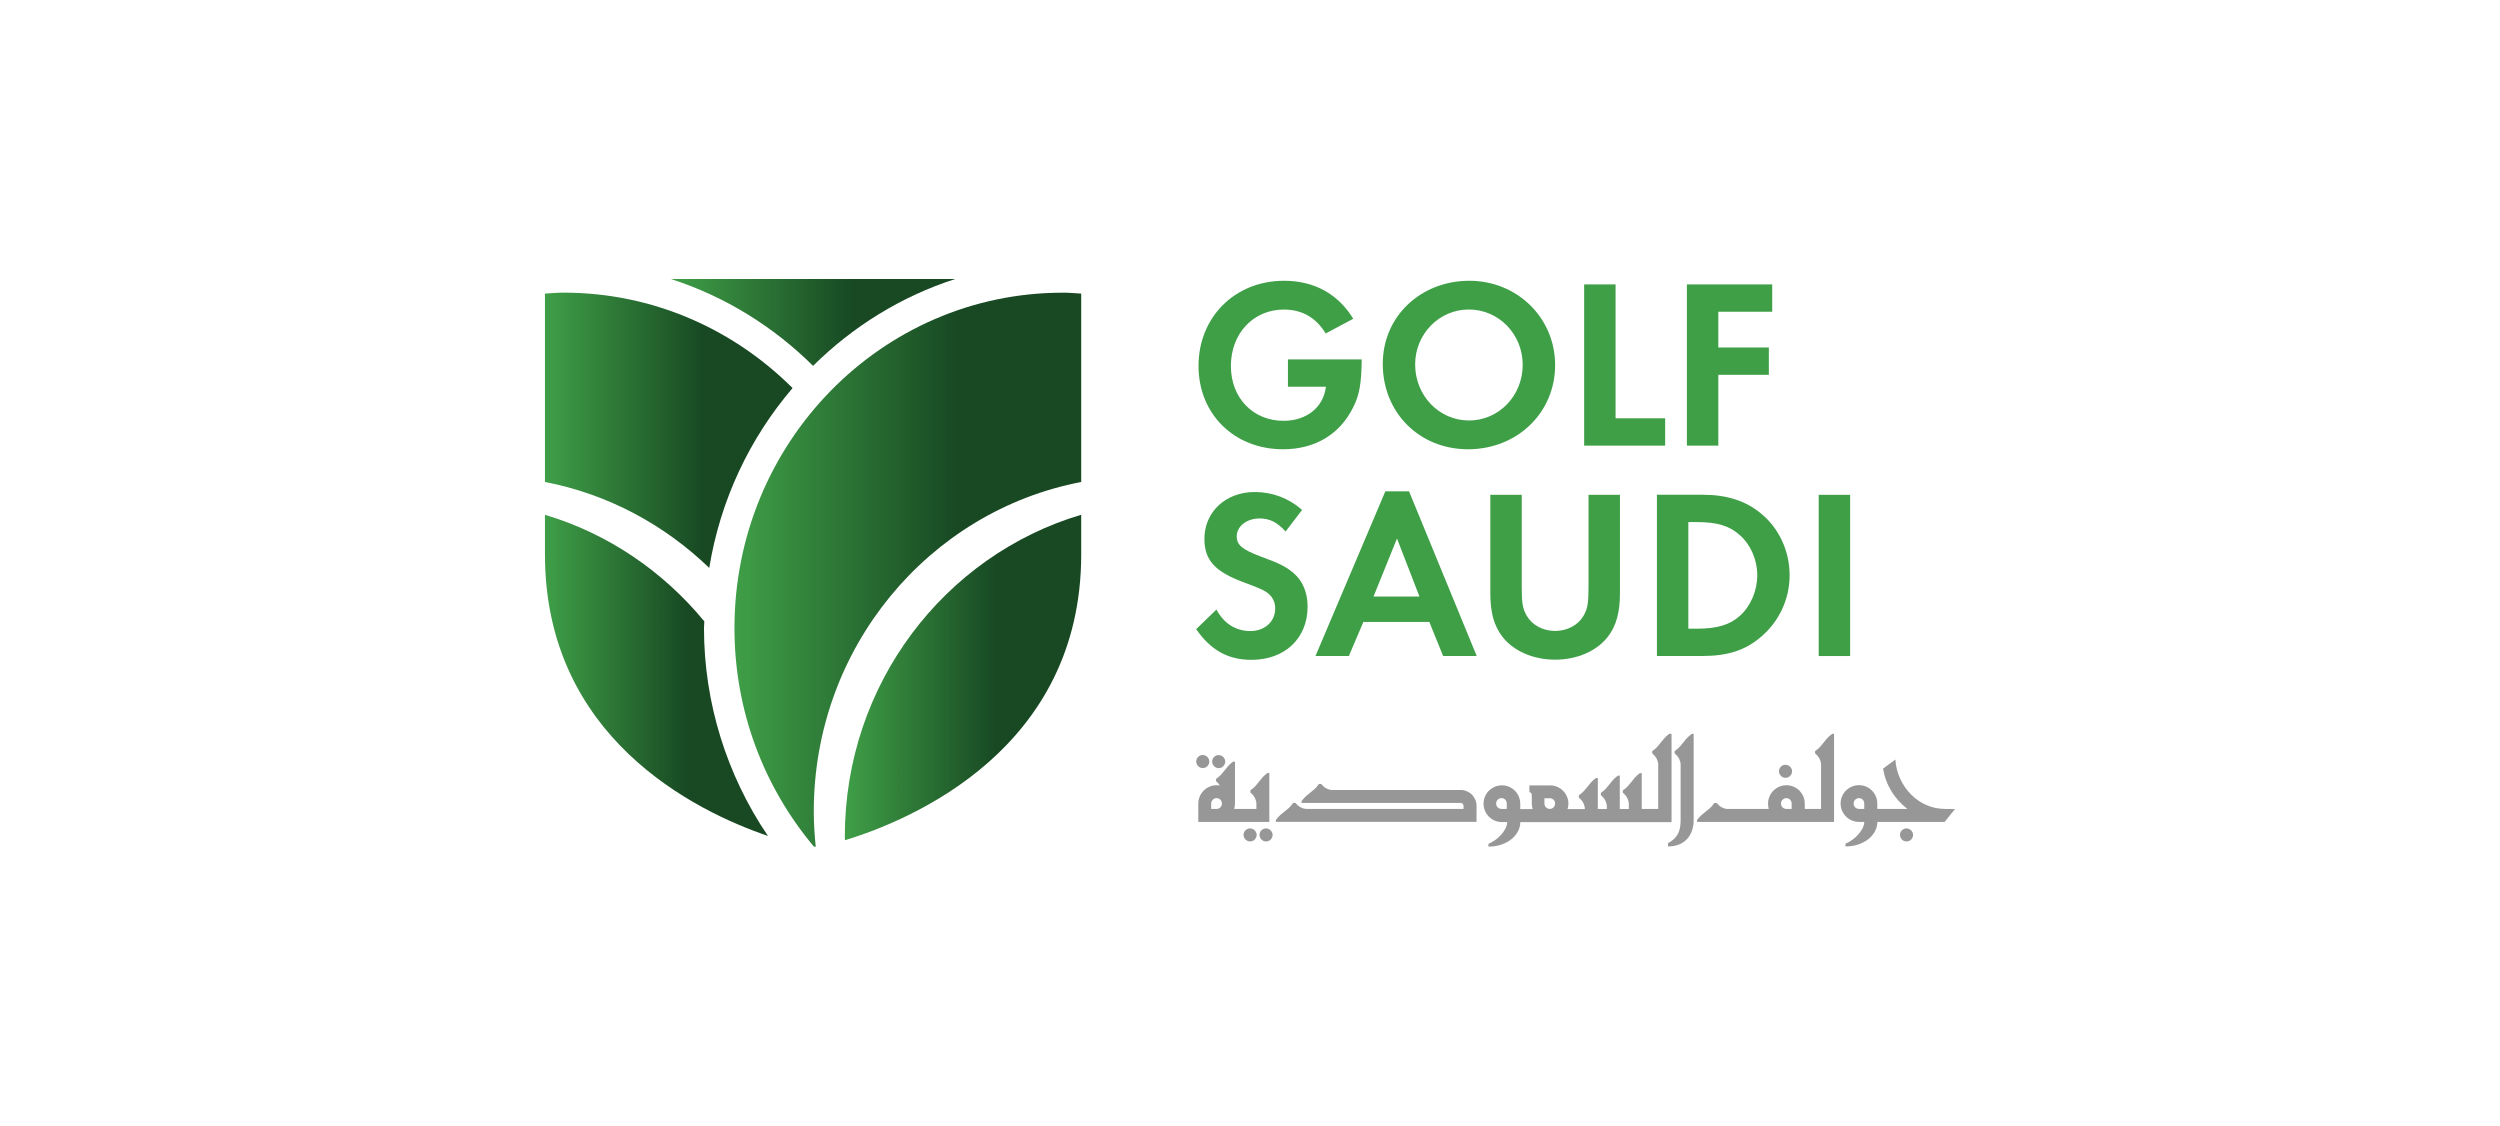 <?xml version="1.0" encoding="UTF-8"?>
<svg id="a" data-name="Layer 1" xmlns="http://www.w3.org/2000/svg" xmlns:xlink="http://www.w3.org/1999/xlink" viewBox="0 0 446.28 200.98">
  <defs>
    <linearGradient id="b" x1="-14610.71" y1="101.71" x2="-14548.81" y2="101.71" gradientTransform="translate(-14417.71) rotate(-180) scale(1 -1)" gradientUnits="userSpaceOnUse">
      <stop offset=".36" stop-color="#184923"/>
      <stop offset="1" stop-color="#3f9f47"/>
    </linearGradient>
    <linearGradient id="c" x1="-14610.71" y1="120.94" x2="-14568.52" y2="120.94" xlink:href="#b"/>
    <linearGradient id="d" x1="-14588.22" y1="57.56" x2="-14537.48" y2="57.56" xlink:href="#b"/>
    <linearGradient id="e" x1="-14559.19" y1="76.81" x2="-14514.98" y2="76.81" xlink:href="#b"/>
    <linearGradient id="f" x1="-14554.8" y1="120.56" x2="-14514.98" y2="120.56" xlink:href="#b"/>
  </defs>
  <g>
    <path d="M243.08,64.14c-.04,4.23-.39,6.34-1.51,8.55-2.37,4.83-6.82,7.51-12.52,7.51-8.72,0-15.1-6.26-15.1-14.89s6.43-15.19,15.28-15.19c5.35,0,9.62,2.33,12.34,6.78l-4.92,2.63c-1.73-2.85-4.23-4.27-7.47-4.27-5.44,0-9.45,4.27-9.45,10.06s4.01,9.8,9.41,9.8c4.1,0,7.12-2.42,7.55-6.08h-6.78v-4.88h13.16Z" fill="#3f9f47"/>
    <path d="M277.61,65.18c0,8.5-6.78,15.02-15.54,15.02s-15.23-6.6-15.23-15.23,6.91-14.85,15.45-14.85,15.32,6.6,15.32,15.06ZM252.62,65.05c0,5.57,4.27,10.01,9.62,10.01s9.58-4.45,9.58-9.93-4.27-9.88-9.62-9.88-9.58,4.44-9.58,9.8Z" fill="#3f9f47"/>
    <path d="M288.4,74.67h8.85v4.88h-14.46v-28.78h5.61v23.91Z" fill="#3f9f47"/>
    <path d="M306.74,55.64v6.39h9.02v4.88h-9.02v12.64h-5.61v-28.78h15.23v4.88h-9.62Z" fill="#3f9f47"/>
    <path d="M229.49,94.88c-1.51-1.68-2.85-2.33-4.66-2.33-2.29,0-4.06,1.42-4.06,3.19,0,1.55.99,2.37,4.36,3.63,3.15,1.16,4.44,1.77,5.74,2.89,1.68,1.42,2.55,3.5,2.55,6.04,0,5.65-4.06,9.49-10.01,9.49-4.19,0-7.29-1.73-9.88-5.48l3.62-3.5c1.29,2.46,3.45,3.84,6.04,3.84s4.45-1.68,4.45-4.06c0-1.17-.52-2.16-1.55-2.89-.56-.39-1.68-.86-4.01-1.73-5.18-1.9-7.08-3.97-7.08-7.77,0-4.83,3.8-8.37,8.98-8.37,3.15,0,6.04,1.08,8.46,3.19l-2.93,3.84Z" fill="#3f9f47"/>
    <path d="M243.38,111.02l-2.59,6.08h-5.96l12.47-29.39h4.23l12.08,29.39h-6l-2.46-6.08h-11.78ZM249.38,96.13l-4.19,10.36h8.2l-4.01-10.36Z" fill="#3f9f47"/>
    <path d="M271.65,104.81c0,2.93.17,3.88.91,5.14.95,1.64,2.89,2.68,5.05,2.68s4.1-1.04,5.05-2.68c.73-1.25.91-2.2.91-5.14v-16.48h5.61v17.61c0,3.37-.65,5.74-2.12,7.68-1.99,2.59-5.52,4.14-9.45,4.14s-7.47-1.55-9.45-4.14c-1.47-1.94-2.12-4.32-2.12-7.68v-17.61h5.61v16.48Z" fill="#3f9f47"/>
    <path d="M295.78,88.32h8.24c4.23,0,7.6,1.08,10.31,3.32,3.24,2.63,5.14,6.73,5.14,11.05s-1.94,8.37-5.22,11.09c-2.76,2.33-5.91,3.32-10.27,3.32h-8.2v-28.78ZM302.9,112.23c3.62,0,5.91-.69,7.68-2.29,1.94-1.73,3.11-4.49,3.11-7.25s-1.16-5.44-3.11-7.16c-1.86-1.68-4.06-2.33-7.68-2.33h-1.51v19.03h1.51Z" fill="#3f9f47"/>
    <path d="M330.27,117.11h-5.61v-28.78h5.61v28.78Z" fill="#3f9f47"/>
  </g>
  <g>
    <path d="M189.69,52.24c1.12,0,2.21.11,3.32.17v33.63c-27.17,5.2-47.74,29.54-47.74,58.82,0,2.14.14,4.24.35,6.32-.11-.02-.2-.04-.35-.08-8.81-10.48-14.16-24.08-14.16-38.97,0-33.07,26.23-59.88,58.59-59.88Z" fill="url(#b)"/>
    <path d="M150.84,149.99c0-.21-.03-.42-.03-.64,0-27.25,17.82-50.21,42.2-57.46v7.07c0,34.69-30.19,47.36-42.16,51.03Z" fill="url(#c)"/>
    <path d="M145.14,49.81h25.37c-9.64,3.1-18.28,8.48-25.37,15.5-7.08-7.02-15.73-12.4-25.37-15.5h25.37Z" fill="url(#d)"/>
    <path d="M141.48,69.28c-7.62,8.91-12.89,19.93-14.87,32.1-8-7.71-18.08-13.18-29.33-15.34v-33.63c1.1-.06,2.2-.17,3.32-.17,15.92,0,30.33,6.51,40.89,17.04Z" fill="url(#e)"/>
    <path d="M125.73,110.92c0,.4-.06.8-.06,1.2,0,13.29,4.04,26.23,11.42,37.11-13.15-4.5-39.81-17.65-39.81-50.26v-7.07c11.26,3.35,21.1,10.09,28.45,19.02Z" fill="url(#f)"/>
  </g>
  <g>
    <path d="M216.73,136.78c.1.1.23.19.37.25.14.06.29.09.44.09.16,0,.32-.03.46-.09.14-.06.26-.14.37-.25.1-.1.19-.23.25-.37.06-.14.1-.29.1-.46,0-.16-.03-.3-.1-.44-.06-.14-.15-.26-.25-.37-.1-.1-.23-.19-.37-.25-.14-.06-.29-.1-.46-.1-.32,0-.59.11-.82.34-.23.23-.34.5-.34.82,0,.16.03.32.1.46.06.14.15.26.25.37Z" fill="#979797"/>
    <path d="M214.26,137.02c.14.06.29.09.44.09.16,0,.32-.03.46-.09.14-.06.26-.14.37-.25.1-.1.19-.23.25-.37.06-.14.1-.29.1-.46,0-.16-.03-.3-.1-.44-.06-.14-.15-.26-.25-.37-.1-.1-.23-.19-.37-.25-.14-.06-.29-.1-.46-.1-.32,0-.59.11-.82.34-.23.23-.34.5-.34.82,0,.16.03.32.1.46.06.14.15.26.25.37.1.1.23.19.37.25Z" fill="#979797"/>
    <path d="M226.83,148.23c-.1-.1-.23-.19-.37-.25-.14-.06-.29-.1-.46-.1-.32,0-.59.11-.82.34-.23.23-.34.5-.34.82,0,.16.03.32.1.46.06.14.15.26.25.37.1.1.23.19.37.25.14.06.29.09.44.09.16,0,.32-.03.46-.09.14-.06.26-.14.37-.25.1-.1.19-.23.25-.37.06-.14.1-.29.1-.46,0-.16-.03-.3-.1-.44-.06-.14-.15-.26-.25-.37Z" fill="#979797"/>
    <path d="M223.98,148.23c-.1-.1-.23-.19-.37-.25-.14-.06-.29-.1-.46-.1-.32,0-.59.11-.82.34-.23.23-.34.5-.34.82,0,.16.03.32.1.46.06.14.15.26.25.37.1.1.23.19.37.25.14.06.29.09.44.09.16,0,.32-.03.46-.09.14-.06.26-.14.37-.25.1-.1.19-.23.25-.37.06-.14.1-.29.1-.46,0-.16-.03-.3-.1-.44-.06-.14-.15-.26-.25-.37Z" fill="#979797"/>
    <path d="M226.59,146.72v-8.74h-.33c-.39.29-.7.57-.92.83-.22.26-.43.51-.62.76-.19.25-.4.49-.61.74-.22.25-.52.5-.9.76v.41c.38.32.66.65.82,1,.16.35.25.67.25.97v.96h-3.97c.1-.32.15-.64.15-.96v-7.5h-.33c-.39.29-.7.57-.92.83-.22.26-.43.51-.62.76-.19.25-.4.49-.61.74-.22.25-.52.5-.9.76v.41c.3.25.51.51.68.78-.19-.03-.38-.06-.57-.06-.46,0-.88.09-1.28.26-.4.17-.74.41-1.04.7-.3.3-.53.64-.7,1.04-.17.4-.26.82-.26,1.28v3.28h12.7ZM217.85,144.12c-.18.19-.41.28-.67.28h-.97v-.96c0-.26.1-.49.29-.68s.42-.28.68-.28.49.09.67.28c.18.19.27.41.27.68s-.09.49-.27.68Z" fill="#979797"/>
    <path d="M262.77,141.86c-.26-.26-.56-.46-.91-.61-.35-.15-.71-.23-1.11-.23h-22.93c-.3,0-.62-.08-.97-.25-.35-.16-.68-.44-1-.82h-.41c-.26.38-.52.68-.76.9-.25.22-.49.42-.74.61-.25.19-.5.4-.76.62-.26.22-.53.53-.83.92v.33h28.39c.15,0,.27.05.37.16.1.1.15.23.15.38v.53h-28.04c-.3,0-.62-.08-.97-.25-.35-.16-.68-.44-1-.82h-.41c-.26.38-.52.68-.76.9-.25.22-.49.42-.74.61-.25.19-.5.4-.76.62-.26.22-.54.53-.83.92v.33h35.83v-2.85c0-.39-.07-.76-.23-1.11-.15-.35-.35-.65-.61-.91Z" fill="#979797"/>
    <path d="M298.32,130.99h-.33c-.39.29-.7.57-.92.83-.22.26-.43.51-.62.76s-.4.49-.61.74c-.22.25-.52.5-.9.76v.41c.38.32.66.65.82,1,.16.35.25.67.25.97v7.95h-2.94v-6.4h-.33c-.39.29-.7.57-.92.83-.22.26-.43.51-.62.76-.19.25-.4.49-.61.74-.22.25-.52.5-.9.76v.41c.38.32.66.65.82,1,.16.35.25.67.25.97v.94h-1.61v-5.97h-.33c-.39.29-.7.57-.92.83-.22.26-.43.51-.62.76-.19.25-.4.49-.61.74-.22.25-.52.5-.9.76v.41c.38.32.66.65.82,1,.16.35.25.67.25.97v.5h-1.61v-5.54h-.33c-.39.29-.7.57-.92.83-.22.26-.43.51-.62.76-.19.25-.4.49-.62.74-.22.25-.52.5-.9.76v.41c.38.32.66.65.82,1,.16.35.25.67.25.97v.08h-3.09c.09-.3.16-.62.16-.96,0-.45-.09-.87-.26-1.27-.17-.4-.41-.75-.7-1.04-.3-.3-.64-.53-1.04-.7-.4-.17-.82-.26-1.27-.26h-3.7v1.19c.06,0,.12.02.18.06.05.04.1.09.14.14s.06.11.08.16c.02.05.03.1.03.12v1.6c0,.34.06.65.16.96h-2.22v-.96c0-.45-.09-.88-.26-1.28-.17-.4-.41-.74-.7-1.04-.3-.3-.64-.53-1.04-.7-.4-.17-.82-.26-1.27-.26s-.88.09-1.28.26c-.4.17-.74.41-1.04.7-.3.3-.53.64-.7,1.04-.17.4-.26.82-.26,1.28s.09.88.26,1.28c.17.4.41.74.7,1.04.3.3.64.53,1.04.7.4.17.82.26,1.28.26h.94c0,.36-.1.72-.29,1.11-.19.38-.44.75-.76,1.11-.31.36-.67.68-1.07.97-.4.29-.81.52-1.23.7v.49c.84,0,1.6-.12,2.3-.36.7-.24,1.29-.56,1.8-.96.5-.4.89-.87,1.17-1.4.28-.53.42-1.08.42-1.65h27v-15.73ZM268.04,144.4c-.26,0-.49-.09-.68-.28-.19-.19-.28-.41-.28-.68s.09-.49.28-.68c.19-.19.41-.28.68-.28s.49.09.67.28.27.41.27.68v.96h-.94ZM275.98,144.12c-.19-.19-.28-.41-.28-.68v-.94h.96c.26,0,.49.09.67.27.18.18.27.41.27.67s-.09.49-.27.68c-.18.19-.41.28-.67.28s-.49-.09-.68-.28Z" fill="#979797"/>
    <path d="M301.07,131.82c-.22.26-.43.51-.62.76s-.4.49-.61.74c-.22.25-.52.5-.9.76v.41c.38.32.66.65.82,1,.16.35.25.67.25.97v9.96c0,.47-.04.91-.11,1.31-.07.4-.19.77-.36,1.1-.17.33-.4.64-.69.92-.29.28-.66.54-1.09.76v.59c.73,0,1.38-.11,1.95-.34.57-.23,1.05-.55,1.43-.96.39-.41.68-.91.89-1.48.2-.57.31-1.21.31-1.9v-15.42h-.33c-.39.29-.7.57-.92.83Z" fill="#979797"/>
    <path d="M317.92,138.51c.1.1.23.19.37.25.14.06.29.09.44.09.16,0,.32-.03.46-.09.14-.06.26-.14.37-.25s.19-.23.25-.37c.06-.14.1-.29.1-.46,0-.15-.03-.3-.1-.44-.06-.14-.15-.26-.25-.37s-.23-.19-.37-.25c-.14-.06-.29-.1-.46-.1-.32,0-.59.11-.82.34-.23.23-.34.5-.34.82,0,.16.03.32.1.46.06.14.15.26.25.37Z" fill="#979797"/>
    <path d="M326.14,131.82c-.22.26-.43.51-.62.76-.19.25-.4.49-.61.74-.22.25-.52.5-.9.76v.41c.38.32.66.65.82,1s.25.67.25.97v7.95h-2.91v-.96c0-.45-.09-.88-.26-1.28-.17-.4-.41-.74-.7-1.04s-.64-.53-1.04-.7-.82-.26-1.27-.26-.88.09-1.28.26c-.4.17-.74.41-1.04.7-.3.3-.53.64-.7,1.04-.17.4-.26.82-.26,1.28,0,.33.04.65.12.96h-7.33c-.3,0-.62-.08-.97-.25-.35-.16-.68-.44-1-.82h-.41c-.26.38-.52.68-.76.9-.25.22-.49.42-.74.61-.25.19-.5.4-.76.62-.26.22-.54.53-.83.92v.33h24.46v-15.73h-.33c-.39.29-.7.57-.92.83ZM319.83,144.4h-.94c-.26,0-.49-.09-.68-.28-.19-.19-.28-.41-.28-.68s.09-.49.28-.68c.19-.19.41-.28.68-.28s.49.09.67.28.27.41.27.68v.96Z" fill="#979797"/>
    <path d="M347.21,144.4c-1.17,0-2.27-.23-3.3-.68-1.04-.45-1.95-1.08-2.75-1.88-.8-.8-1.44-1.73-1.94-2.8-.5-1.07-.79-2.22-.87-3.45l-2.2,1.61c.12.73.3,1.43.56,2.12.25.68.57,1.33.94,1.93.37.61.8,1.17,1.28,1.71.48.53,1,1.01,1.56,1.44h-5.37v-.96c0-.45-.09-.88-.26-1.28-.17-.4-.41-.74-.7-1.04-.3-.3-.64-.53-1.04-.7-.4-.17-.82-.26-1.27-.26s-.88.09-1.28.26c-.4.17-.74.41-1.04.7-.3.3-.53.64-.7,1.04-.17.4-.26.82-.26,1.28s.09.88.26,1.28c.17.4.41.74.7,1.04.3.3.64.53,1.04.7.4.17.82.26,1.28.26h.94c0,.36-.1.72-.29,1.11-.19.38-.44.75-.76,1.11-.31.36-.67.68-1.07.97-.4.29-.81.52-1.23.7v.49c.84,0,1.6-.12,2.3-.36.7-.24,1.29-.56,1.8-.96.5-.4.89-.87,1.17-1.4.28-.53.42-1.08.42-1.65h12l1.87-2.32h-1.79ZM331.85,144.4c-.26,0-.49-.09-.68-.28-.19-.19-.28-.41-.28-.68s.09-.49.28-.68c.19-.19.41-.28.68-.28s.49.09.67.28.27.41.27.68v.96h-.94Z" fill="#979797"/>
    <path d="M341.16,148.23c-.1-.1-.23-.19-.37-.25-.14-.06-.29-.1-.46-.1-.32,0-.59.11-.82.34-.23.23-.34.5-.34.82,0,.16.03.32.1.46.06.14.15.26.25.37.1.1.23.19.37.25.14.06.29.09.44.09.16,0,.32-.03.46-.09.14-.06.26-.14.37-.25.1-.1.19-.23.25-.37.06-.14.1-.29.1-.46,0-.16-.03-.3-.1-.44-.06-.14-.15-.26-.25-.37Z" fill="#979797"/>
  </g>
</svg>